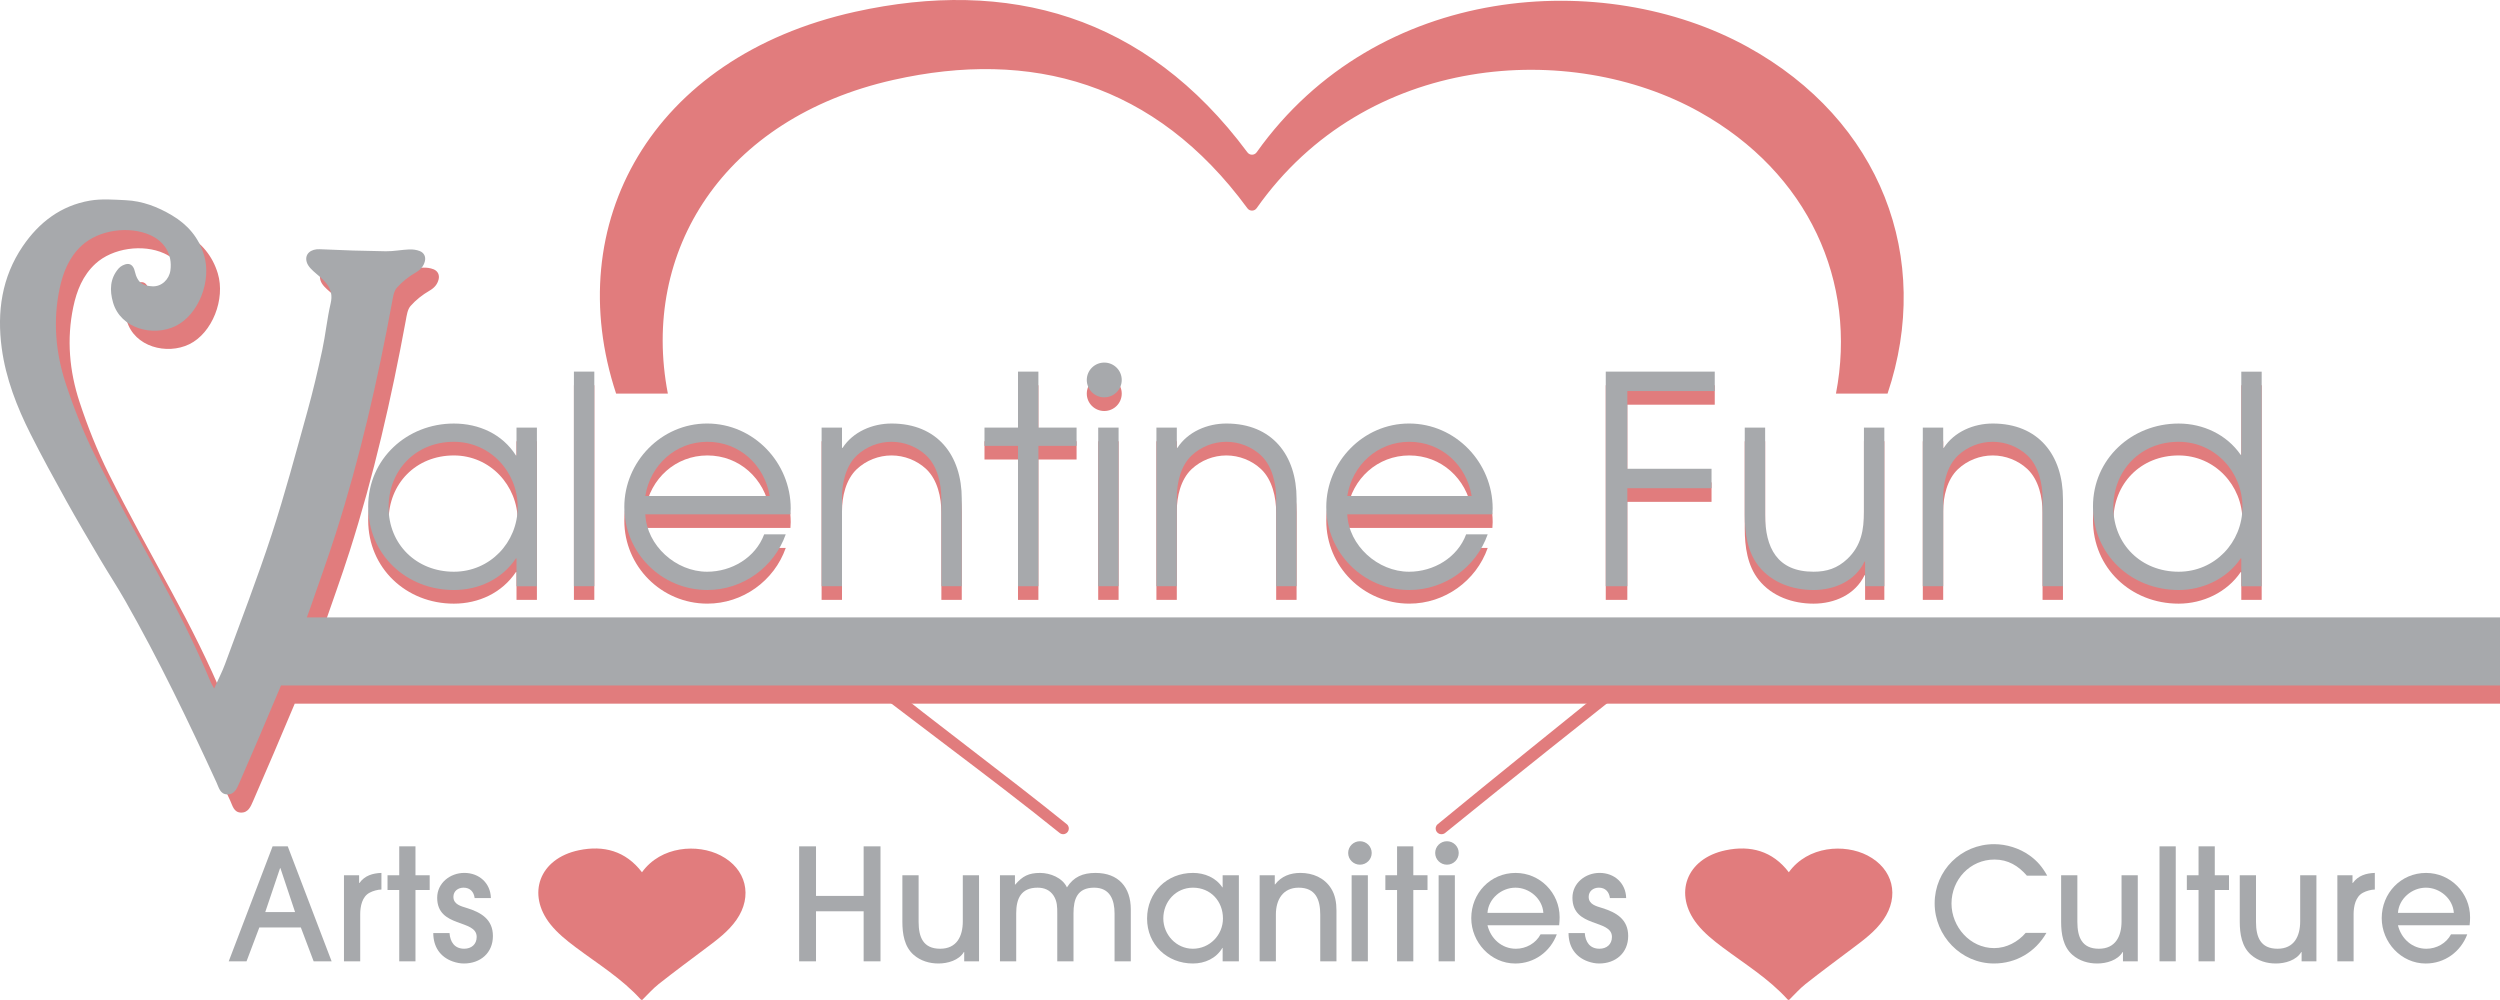 <?xml version="1.0" encoding="utf-8"?>
<!-- Generator: Adobe Illustrator 27.9.0, SVG Export Plug-In . SVG Version: 6.00 Build 0)  -->
<svg version="1.1" id="Layer_1" xmlns="http://www.w3.org/2000/svg" xmlns:xlink="http://www.w3.org/1999/xlink" x="0px" y="0px"
	 viewBox="0 0 200 80" style="enable-background:new 0 0 200 80;" xml:space="preserve">
<style type="text/css">
	.st0{fill:#E17C7D;}
	.st1{fill:#A7A9AC;}
</style>
<g>
	<path class="st0" d="M51.358,69.781c1.522-2.11,4.453-2.296,6.292-1.344c2.058,1.066,2.593,3.254,1.266,5.153
		c-0.646,0.924-1.537,1.583-2.425,2.249c-1.27,0.953-2.546,1.899-3.793,2.882c-0.477,0.376-0.881,0.845-1.326,1.278
		c-0.033-0.012-0.085-0.014-0.11-0.041c-1.511-1.672-3.426-2.84-5.208-4.176c-0.729-0.547-1.465-1.139-2.026-1.846
		c-1.904-2.399-0.9-5.252,2.282-5.917C48.28,67.608,50.051,68.066,51.358,69.781z"/>
	<path class="st0" d="M143.105,69.781c1.522-2.11,4.453-2.296,6.292-1.344c2.058,1.066,2.593,3.254,1.266,5.153
		c-0.646,0.924-1.537,1.583-2.425,2.249c-1.27,0.953-2.546,1.899-3.793,2.882c-0.477,0.376-0.881,0.845-1.326,1.278
		c-0.033-0.012-0.085-0.014-0.11-0.041c-1.511-1.672-3.426-2.84-5.208-4.176c-0.729-0.547-1.465-1.139-2.026-1.846
		c-1.904-2.399-0.9-5.252,2.282-5.917C140.028,67.608,141.798,68.066,143.105,69.781z"/>
	<g>
		<g>
			<path class="st1" d="M25.092,76.906l-1.024-2.71h-3.322l-1.024,2.71h-1.424l3.51-9.198h1.212l3.51,9.198H25.092z M22.432,69.448
				h-0.025l-1.187,3.518h2.386L22.432,69.448z"/>
			<path class="st1" d="M29.578,71.412c-0.612,0.311-0.762,1.106-0.762,1.728v3.766h-1.299V70.02h1.212v0.621h0.025
				c0.425-0.597,1.062-0.783,1.761-0.808v1.33C30.227,71.164,29.827,71.275,29.578,71.412z"/>
			<path class="st1" d="M33.238,71.201v5.706h-1.299v-5.706h-0.937V70.02h0.937v-2.312h1.299v2.312h1.137v1.181H33.238z"/>
			<path class="st1" d="M37.11,77.08c-0.3,0-0.599-0.062-0.887-0.162c-1.024-0.361-1.561-1.193-1.561-2.275h1.299
				c0.05,0.708,0.4,1.255,1.174,1.255c0.575,0,0.999-0.348,0.999-0.945c0-1.442-3.16-0.696-3.16-3.132
				c0-1.181,1.037-1.989,2.173-1.989c1.187,0,2.098,0.82,2.123,2.014h-1.299c-0.062-0.497-0.362-0.833-0.887-0.833
				c-0.437,0-0.812,0.274-0.812,0.733c0,0.609,0.6,0.746,1.074,0.895c1.137,0.348,2.086,0.907,2.086,2.238
				C39.433,76.235,38.434,77.08,37.11,77.08z"/>
		</g>
	</g>
	<g>
		<g>
			<path class="st1" d="M69.091,76.906v-4.003h-3.81v4.003h-1.349v-9.198h1.349v3.965h3.81v-3.965h1.349v9.198H69.091z"/>
			<path class="st1" d="M77.136,76.906v-0.746h-0.025c-0.4,0.671-1.299,0.92-2.036,0.92c-0.724,0-1.424-0.211-1.973-0.684
				c-0.762-0.659-0.912-1.703-0.912-2.648V70.02h1.299v3.729c0,1.218,0.362,2.15,1.724,2.15c1.324,0,1.811-0.994,1.811-2.188V70.02
				h1.299v6.886H77.136z"/>
			<path class="st1" d="M89.165,76.906v-3.828c0-1.082-0.362-2.064-1.636-2.064c-1.349,0-1.649,0.92-1.649,2.051v3.841h-1.299
				v-3.828c0-0.522,0-0.957-0.287-1.417c-0.3-0.46-0.749-0.647-1.287-0.647c-1.336,0-1.711,0.895-1.711,2.051v3.841h-1.299V70.02
				h1.199v0.746h0.025c0.574-0.671,1.074-0.932,1.986-0.932c0.812,0,1.786,0.385,2.148,1.156c0.537-0.845,1.274-1.156,2.286-1.156
				c1.836,0,2.823,1.143,2.823,2.921v4.152H89.165z"/>
			<path class="st1" d="M97.811,76.906v-1.069h-0.025c-0.487,0.833-1.399,1.243-2.348,1.243c-2.073,0-3.672-1.516-3.672-3.593
				c0-2.088,1.574-3.654,3.672-3.654c0.924,0,1.836,0.373,2.348,1.156h0.025V70.02h1.299v6.886H97.811z M95.438,71.014
				c-1.374,0-2.373,1.119-2.373,2.461c0,1.293,1.037,2.424,2.361,2.424c1.349,0,2.411-1.094,2.411-2.424
				C97.836,72.096,96.849,71.014,95.438,71.014z"/>
			<path class="st1" d="M105.619,76.906v-3.741c0-1.169-0.35-2.151-1.724-2.151c-1.274,0-1.824,0.982-1.824,2.138v3.754h-1.299
				V70.02h1.211v0.733h0.025c0.5-0.659,1.224-0.92,2.024-0.92c0.986,0,1.911,0.385,2.448,1.23c0.337,0.522,0.437,1.156,0.437,1.765
				v4.077H105.619z"/>
			<path class="st1" d="M108.13,76.906V70.02h1.299v6.886H108.13z M109.737,68.237c0,0.518-0.422,0.938-0.942,0.938
				c-0.52,0-0.942-0.42-0.942-0.938s0.422-0.938,0.942-0.938C109.316,67.299,109.737,67.719,109.737,68.237z"/>
			<path class="st1" d="M115.09,76.906V70.02h1.299v6.886H115.09z M116.698,68.237c0,0.518-0.422,0.938-0.942,0.938
				c-0.52,0-0.942-0.42-0.942-0.938s0.422-0.938,0.942-0.938C116.276,67.299,116.698,67.719,116.698,68.237z"/>
			<path class="st1" d="M113.065,71.201v5.706h-1.299v-5.706h-0.937V70.02h0.937v-2.312h1.299v2.312h1.136v1.181H113.065z"/>
			<path class="st1" d="M124.732,74.023h-5.733c0.262,1.069,1.137,1.877,2.273,1.877c0.812,0,1.599-0.435,1.974-1.156h1.299
				c-0.524,1.405-1.811,2.337-3.322,2.337c-1.973,0-3.522-1.703-3.522-3.63c0-1.989,1.524-3.617,3.547-3.617
				c1.961,0,3.522,1.604,3.522,3.542C124.769,73.587,124.757,73.811,124.732,74.023z M121.234,71.014
				c-1.124,0-2.161,0.883-2.236,2.014h4.471C123.395,71.897,122.359,71.014,121.234,71.014z"/>
			<path class="st1" d="M127.931,77.08c-0.3,0-0.599-0.062-0.887-0.162c-1.024-0.361-1.561-1.193-1.561-2.275h1.299
				c0.05,0.708,0.4,1.255,1.174,1.255c0.575,0,0.999-0.348,0.999-0.945c0-1.442-3.16-0.696-3.16-3.132
				c0-1.181,1.037-1.989,2.173-1.989c1.187,0,2.099,0.82,2.124,2.014h-1.299c-0.062-0.497-0.362-0.833-0.887-0.833
				c-0.437,0-0.812,0.274-0.812,0.733c0,0.609,0.6,0.746,1.074,0.895c1.137,0.348,2.086,0.907,2.086,2.238
				C130.254,76.235,129.255,77.08,127.931,77.08z"/>
		</g>
	</g>
	<g>
		<g>
			<path class="st1" d="M162.153,70.057c-0.687-0.796-1.511-1.293-2.598-1.293c-1.949,0-3.435,1.604-3.435,3.518
				c0,1.864,1.486,3.567,3.41,3.567c0.974,0,1.898-0.485,2.523-1.218h1.661c-0.874,1.529-2.423,2.449-4.196,2.449
				c-2.636,0-4.746-2.212-4.746-4.811c0-2.635,2.123-4.736,4.759-4.736c0.986,0,2.023,0.323,2.823,0.895
				c0.649,0.46,1.037,0.944,1.424,1.628H162.153z"/>
			<path class="st1" d="M169.837,76.906v-0.746h-0.025c-0.4,0.671-1.299,0.92-2.036,0.92c-0.724,0-1.424-0.211-1.974-0.684
				c-0.762-0.659-0.912-1.703-0.912-2.648V70.02h1.299v3.729c0,1.218,0.362,2.15,1.723,2.15c1.324,0,1.811-0.994,1.811-2.188V70.02
				h1.299v6.886H169.837z"/>
			<path class="st1" d="M172.761,76.906v-9.198h1.299v9.198H172.761z"/>
			<path class="st1" d="M177.183,71.201v5.706h-1.299v-5.706h-0.937V70.02h0.937v-2.312h1.299v2.312h1.137v1.181H177.183z"/>
			<path class="st1" d="M184.128,76.906v-0.746h-0.025c-0.4,0.671-1.299,0.92-2.036,0.92c-0.724,0-1.424-0.211-1.974-0.684
				c-0.762-0.659-0.912-1.703-0.912-2.648V70.02h1.299v3.729c0,1.218,0.362,2.15,1.723,2.15c1.324,0,1.811-0.994,1.811-2.188V70.02
				h1.299v6.886H184.128z"/>
			<path class="st1" d="M189.05,71.412c-0.612,0.311-0.762,1.106-0.762,1.728v3.766h-1.299V70.02h1.211v0.621h0.025
				c0.425-0.597,1.062-0.783,1.761-0.808v1.33C189.7,71.164,189.3,71.275,189.05,71.412z"/>
			<path class="st1" d="M197.569,74.023h-5.733c0.262,1.069,1.136,1.877,2.273,1.877c0.812,0,1.599-0.435,1.973-1.156h1.299
				c-0.525,1.405-1.811,2.337-3.322,2.337c-1.974,0-3.522-1.703-3.522-3.63c0-1.989,1.524-3.617,3.547-3.617
				c1.961,0,3.522,1.604,3.522,3.542C197.607,73.587,197.594,73.811,197.569,74.023z M194.072,71.014
				c-1.124,0-2.161,0.883-2.236,2.014h4.471C196.233,71.897,195.196,71.014,194.072,71.014z"/>
		</g>
	</g>
	<g>
		<g>
			<path class="st0" d="M53.428,31.486C51.236,20.128,57.839,9.46,71.466,6.393c11.012-2.478,20.93,0.192,28.327,10.27
				c0.185,0.252,0.559,0.247,0.739-0.008c8.753-12.425,25.109-13.458,35.421-7.703c8.742,4.878,12.647,13.59,10.924,22.534h4.128
				c3.637-10.821-0.505-21.858-11.234-27.754c-11.428-6.28-29.562-5.143-39.239,8.452c-0.18,0.253-0.551,0.257-0.736,0.008
				C91.607,1.162,80.614-1.762,68.408,0.943c-16.373,3.629-23.583,17.024-19.12,30.543H53.428z"/>
			<path class="st0" d="M134.429,50.119c-1.655,1.432-3.36,2.805-5.065,4.183c-4.788,3.868-9.588,7.722-14.346,11.633
				c-0.328,0.269-0.135,0.8,0.289,0.8h0.021c0.104,0,0.205-0.036,0.285-0.101c5.588-4.539,11.234-9.001,16.866-13.48
				c1.265-1.006,2.531-2.012,3.78-3.034H134.429z"/>
			<path class="st0" d="M70.008,53.951c-1.526-1.233-3.057-2.504-4.541-3.832h-1.925c1.077,0.905,2.166,1.788,3.253,2.653
				c5.924,4.713,12.08,9.117,17.973,13.863c0.08,0.065,0.18,0.1,0.283,0.1c0.426,0,0.619-0.535,0.288-0.803
				C80.292,61.856,75.058,58.03,70.008,53.951z"/>
		</g>
	</g>
	<g>
		<g>
			<g>
				<path class="st0" d="M41.321,47.99v-2.227h-0.047c-1.119,1.67-2.984,2.529-4.966,2.529c-3.823,0-6.854-2.854-6.854-6.682
					c0-3.805,3.101-6.635,6.854-6.635c2.005,0,3.87,0.835,4.966,2.552h0.047v-2.227h1.632V47.99H41.321z M36.309,36.436
					c-3.031,0-5.222,2.251-5.222,5.243c0,2.97,2.238,5.151,5.222,5.151c2.891,0,5.106-2.343,5.106-5.174
					C41.415,38.826,39.2,36.436,36.309,36.436z"/>
				<path class="st0" d="M45.913,47.99V30.822h1.632V47.99H45.913z"/>
				<path class="st0" d="M63.234,42.236h-11.61c0.117,2.506,2.448,4.594,4.942,4.594c1.958,0,3.87-1.114,4.569-2.993h1.725
					c-0.932,2.645-3.45,4.454-6.271,4.454c-3.683,0-6.644-2.993-6.644-6.636c0-3.619,2.961-6.682,6.621-6.682
					c3.73,0,6.691,3.132,6.691,6.798C63.258,41.935,63.234,42.074,63.234,42.236z M56.59,36.436c-2.541,0-4.569,1.856-4.966,4.338
					h9.954C61.159,38.292,59.154,36.436,56.59,36.436z"/>
				<path class="st0" d="M75.309,47.99v-6.984c0-1.206-0.303-2.622-1.212-3.48c-0.746-0.696-1.749-1.09-2.774-1.09
					s-2.028,0.394-2.774,1.09c-0.886,0.835-1.189,2.204-1.189,3.364v7.1h-1.632V35.299h1.632v1.624h0.047
					c0.839-1.299,2.401-1.949,3.917-1.949c3.66,0,5.618,2.529,5.618,6.032v6.984H75.309z"/>
				<path class="st0" d="M83.072,36.761V47.99H81.44V36.761h-2.681v-1.462h2.681v-4.478h1.632v4.478h3.054v1.462H83.072z"/>
				<path class="st0" d="M87.856,47.99V35.299h1.632V47.99H87.856z M89.739,31.49c0,0.768-0.626,1.391-1.398,1.391
					c-0.772,0-1.398-0.623-1.398-1.391c0-0.768,0.626-1.391,1.398-1.391C89.113,30.098,89.739,30.721,89.739,31.49z"/>
				<path class="st0" d="M102.094,47.99v-6.984c0-1.206-0.303-2.622-1.212-3.48c-0.746-0.696-1.748-1.09-2.774-1.09
					c-1.026,0-2.028,0.394-2.774,1.09c-0.886,0.835-1.189,2.204-1.189,3.364v7.1h-1.632V35.299h1.632v1.624h0.047
					c0.839-1.299,2.401-1.949,3.917-1.949c3.66,0,5.618,2.529,5.618,6.032v6.984H102.094z"/>
				<path class="st0" d="M119.391,42.236h-11.61c0.116,2.506,2.448,4.594,4.942,4.594c1.958,0,3.87-1.114,4.569-2.993h1.725
					c-0.933,2.645-3.45,4.454-6.271,4.454c-3.683,0-6.644-2.993-6.644-6.636c0-3.619,2.961-6.682,6.621-6.682
					c3.73,0,6.691,3.132,6.691,6.798C119.414,41.935,119.391,42.074,119.391,42.236z M112.747,36.436
					c-2.541,0-4.569,1.856-4.965,4.338h9.954C117.316,38.292,115.311,36.436,112.747,36.436z"/>
			</g>
		</g>
		<g>
			<g>
				<path class="st0" d="M130.186,32.376v6.218h6.737v1.554h-6.737v7.842h-1.725V30.822h8.719v1.554H130.186z"/>
				<path class="st0" d="M149.208,47.99v-1.972h-0.046c-0.746,1.554-2.401,2.274-4.08,2.274c-1.655,0-3.334-0.58-4.383-1.902
					c-0.909-1.137-1.119-2.668-1.119-4.084v-7.007h1.632v6.983c0,2.622,0.956,4.547,3.87,4.547c1.072,0,1.911-0.278,2.704-1.021
					c1.119-1.067,1.329-2.32,1.329-3.805v-6.705h1.632V47.99H149.208z"/>
				<path class="st0" d="M163.405,47.99v-6.984c0-1.206-0.303-2.622-1.212-3.48c-0.746-0.696-1.749-1.09-2.774-1.09
					c-1.026,0-2.028,0.394-2.774,1.09c-0.886,0.835-1.189,2.204-1.189,3.364v7.1h-1.632V35.299h1.632v1.624h0.046
					c0.839-1.299,2.401-1.949,3.917-1.949c3.66,0,5.618,2.529,5.618,6.032v6.984H163.405z"/>
				<path class="st0" d="M179.303,47.99v-2.227h-0.046c-1.096,1.624-3.031,2.529-4.965,2.529c-3.823,0-6.854-2.854-6.854-6.682
					c0-3.805,3.101-6.635,6.854-6.635c1.958,0,3.847,0.882,4.965,2.506h0.046v-6.658h1.632V47.99H179.303z M174.291,36.436
					c-3.031,0-5.222,2.251-5.222,5.243c0,2.97,2.238,5.151,5.222,5.151c2.89,0,5.105-2.343,5.105-5.174
					C179.396,38.826,177.181,36.436,174.291,36.436z"/>
			</g>
		</g>
	</g>
	<path class="st0" d="M200,50.849H25.643c0.102-0.272,0.167-0.445,0.173-0.463c0.719-2.09,1.478-4.167,2.15-6.271
		c1.932-6.05,3.344-12.228,4.495-18.468c0.075-0.404,0.133-0.884,0.383-1.168c0.424-0.483,0.958-0.902,1.517-1.225
		c0.392-0.227,0.627-0.503,0.727-0.898c0.091-0.358-0.064-0.679-0.408-0.815c-0.261-0.103-0.566-0.142-0.849-0.13
		c-0.623,0.026-1.245,0.156-1.866,0.147c-1.762-0.025-3.525-0.08-5.285-0.164c-0.716-0.034-1.237,0.379-1.042,1.036
		c0.103,0.349,0.449,0.657,0.748,0.911c0.741,0.628,1.439,1.21,1.167,2.371c-0.291,1.241-0.41,2.521-0.679,3.768
		c-0.354,1.638-0.736,3.272-1.185,4.886c-0.917,3.298-1.797,6.612-2.86,9.864c-1.14,3.485-2.466,6.91-3.729,10.356
		c-0.23,0.627-0.544,1.224-0.871,1.948c-0.136-0.248-0.215-0.367-0.269-0.496c-1.245-2.994-2.702-5.885-4.252-8.733
		c-1.699-3.123-3.429-6.232-5.014-9.412c-0.92-1.846-1.691-3.784-2.334-5.743c-0.809-2.463-1.037-5.017-0.497-7.589
		c0.275-1.31,0.763-2.533,1.776-3.464c1.369-1.257,3.792-1.596,5.492-0.826c1.138,0.515,1.771,1.545,1.6,2.815
		c-0.097,0.726-0.714,1.318-1.443,1.275c-0.659-0.038-1.172-0.168-1.415-1.23c-0.074-0.324-0.267-0.572-0.566-0.558
		c-0.249,0.012-0.553,0.169-0.719,0.36c-0.702,0.806-0.727,1.758-0.445,2.729c0.61,2.099,3.209,2.747,4.997,1.879
		c1.844-0.895,2.903-3.614,2.285-5.664c-0.428-1.419-1.307-2.44-2.563-3.19c-1.146-0.684-2.365-1.151-3.703-1.214
		c-0.954-0.045-1.934-0.126-2.864,0.033c-2.319,0.398-4.072,1.736-5.372,3.646c-1.687,2.479-2.077,5.259-1.686,8.158
		c0.326,2.425,1.211,4.693,2.305,6.868c0.906,1.801,1.876,3.572,2.855,5.335c0.878,1.581,1.8,3.138,2.719,4.696
		c0.66,1.119,1.376,2.206,2.017,3.335c2.68,4.715,5.031,9.594,7.29,14.519c0.183,0.398,0.283,0.924,0.843,0.945
		c0.592,0.022,0.791-0.484,0.98-0.919c1.11-2.562,2.219-5.125,3.293-7.701c0.007-0.018,0.021-0.052,0.038-0.094H200V50.849z"/>
	<g>
		<path class="st1" d="M200,49.393H24.545c0.102-0.272,0.167-0.445,0.173-0.463c0.719-2.09,1.478-4.167,2.15-6.271
			c1.932-6.05,3.344-12.228,4.495-18.468c0.075-0.404,0.133-0.884,0.383-1.168c0.424-0.483,0.958-0.902,1.517-1.225
			c0.392-0.227,0.627-0.503,0.727-0.898c0.091-0.358-0.064-0.679-0.408-0.815c-0.261-0.103-0.566-0.142-0.849-0.13
			c-0.623,0.026-1.245,0.156-1.866,0.147c-1.762-0.025-3.525-0.08-5.285-0.164c-0.716-0.034-1.237,0.379-1.042,1.036
			c0.103,0.349,0.449,0.657,0.748,0.911c0.741,0.628,1.439,1.21,1.167,2.371c-0.291,1.241-0.41,2.521-0.679,3.768
			c-0.354,1.638-0.736,3.272-1.185,4.886c-0.917,3.298-1.797,6.612-2.86,9.864c-1.14,3.485-2.466,6.91-3.729,10.356
			c-0.23,0.627-0.544,1.224-0.871,1.948c-0.136-0.248-0.215-0.367-0.269-0.496c-1.245-2.994-2.702-5.885-4.252-8.733
			c-1.699-3.123-3.429-6.232-5.014-9.412c-0.92-1.846-1.691-3.784-2.334-5.743c-0.809-2.463-1.037-5.017-0.497-7.589
			c0.275-1.31,0.763-2.533,1.776-3.464c1.369-1.257,3.792-1.596,5.492-0.826c1.138,0.515,1.771,1.545,1.6,2.815
			c-0.097,0.726-0.714,1.318-1.443,1.275c-0.659-0.038-1.172-0.168-1.415-1.23c-0.074-0.324-0.267-0.572-0.566-0.558
			c-0.249,0.012-0.553,0.169-0.719,0.36c-0.702,0.806-0.727,1.758-0.445,2.729c0.61,2.099,3.209,2.747,4.997,1.879
			c1.844-0.895,2.903-3.614,2.285-5.664c-0.428-1.419-1.307-2.44-2.563-3.19c-1.146-0.684-2.365-1.151-3.703-1.214
			c-0.954-0.045-1.934-0.126-2.864,0.033c-2.319,0.398-4.072,1.736-5.372,3.646c-1.687,2.479-2.077,5.259-1.686,8.158
			c0.326,2.425,1.211,4.693,2.305,6.868c0.906,1.801,1.876,3.572,2.855,5.335c0.878,1.581,1.8,3.138,2.719,4.696
			c0.66,1.119,1.376,2.206,2.017,3.335c2.68,4.715,5.031,9.594,7.29,14.519c0.183,0.398,0.283,0.924,0.843,0.945
			c0.592,0.022,0.791-0.484,0.98-0.919c1.11-2.562,2.219-5.125,3.293-7.701c0.007-0.018,0.021-0.052,0.038-0.094H200V49.393z"/>
		<g>
			<g>
				<path class="st1" d="M41.321,46.898v-2.227h-0.047c-1.119,1.67-2.984,2.529-4.966,2.529c-3.823,0-6.854-2.854-6.854-6.682
					c0-3.805,3.101-6.635,6.854-6.635c2.005,0,3.87,0.835,4.966,2.552h0.047v-2.227h1.632v12.691H41.321z M36.309,35.344
					c-3.031,0-5.222,2.251-5.222,5.243c0,2.97,2.238,5.151,5.222,5.151c2.891,0,5.106-2.343,5.106-5.174
					C41.415,37.733,39.2,35.344,36.309,35.344z"/>
				<path class="st1" d="M45.913,46.898V29.729h1.632v17.168H45.913z"/>
				<path class="st1" d="M63.234,41.144h-11.61c0.117,2.506,2.448,4.594,4.942,4.594c1.958,0,3.87-1.114,4.569-2.993h1.725
					c-0.932,2.645-3.45,4.454-6.271,4.454c-3.683,0-6.644-2.993-6.644-6.636c0-3.619,2.961-6.682,6.621-6.682
					c3.73,0,6.691,3.132,6.691,6.798C63.258,40.842,63.234,40.982,63.234,41.144z M56.59,35.344c-2.541,0-4.569,1.856-4.966,4.338
					h9.954C61.159,37.2,59.154,35.344,56.59,35.344z"/>
				<path class="st1" d="M75.309,46.898v-6.984c0-1.206-0.303-2.622-1.212-3.48c-0.746-0.696-1.749-1.09-2.774-1.09
					s-2.028,0.394-2.774,1.09c-0.886,0.835-1.189,2.204-1.189,3.364v7.1h-1.632V34.207h1.632v1.624h0.047
					c0.839-1.299,2.401-1.949,3.917-1.949c3.66,0,5.618,2.529,5.618,6.032v6.984H75.309z"/>
				<path class="st1" d="M83.072,35.669v11.229H81.44V35.669h-2.681v-1.462h2.681v-4.478h1.632v4.478h3.054v1.462H83.072z"/>
				<path class="st1" d="M87.856,46.898V34.207h1.632v12.691H87.856z M89.739,30.397c0,0.768-0.626,1.391-1.398,1.391
					c-0.772,0-1.398-0.623-1.398-1.391c0-0.768,0.626-1.391,1.398-1.391C89.113,29.006,89.739,29.629,89.739,30.397z"/>
				<path class="st1" d="M102.094,46.898v-6.984c0-1.206-0.303-2.622-1.212-3.48c-0.746-0.696-1.748-1.09-2.774-1.09
					c-1.026,0-2.028,0.394-2.774,1.09c-0.886,0.835-1.189,2.204-1.189,3.364v7.1h-1.632V34.207h1.632v1.624h0.047
					c0.839-1.299,2.401-1.949,3.917-1.949c3.66,0,5.618,2.529,5.618,6.032v6.984H102.094z"/>
				<path class="st1" d="M119.391,41.144h-11.61c0.116,2.506,2.448,4.594,4.942,4.594c1.958,0,3.87-1.114,4.569-2.993h1.725
					c-0.933,2.645-3.45,4.454-6.271,4.454c-3.683,0-6.644-2.993-6.644-6.636c0-3.619,2.961-6.682,6.621-6.682
					c3.73,0,6.691,3.132,6.691,6.798C119.414,40.842,119.391,40.982,119.391,41.144z M112.747,35.344
					c-2.541,0-4.569,1.856-4.965,4.338h9.954C117.316,37.2,115.311,35.344,112.747,35.344z"/>
			</g>
		</g>
		<g>
			<g>
				<path class="st1" d="M130.186,31.284v6.218h6.737v1.554h-6.737v7.842h-1.725V29.729h8.719v1.554H130.186z"/>
				<path class="st1" d="M149.208,46.898v-1.972h-0.046c-0.746,1.554-2.401,2.274-4.08,2.274c-1.655,0-3.334-0.58-4.383-1.902
					c-0.909-1.137-1.119-2.668-1.119-4.084v-7.007h1.632v6.983c0,2.622,0.956,4.547,3.87,4.547c1.072,0,1.911-0.278,2.704-1.021
					c1.119-1.067,1.329-2.32,1.329-3.805v-6.705h1.632v12.691H149.208z"/>
				<path class="st1" d="M163.405,46.898v-6.984c0-1.206-0.303-2.622-1.212-3.48c-0.746-0.696-1.749-1.09-2.774-1.09
					c-1.026,0-2.028,0.394-2.774,1.09c-0.886,0.835-1.189,2.204-1.189,3.364v7.1h-1.632V34.207h1.632v1.624h0.046
					c0.839-1.299,2.401-1.949,3.917-1.949c3.66,0,5.618,2.529,5.618,6.032v6.984H163.405z"/>
				<path class="st1" d="M179.303,46.898v-2.227h-0.046c-1.096,1.624-3.031,2.529-4.965,2.529c-3.823,0-6.854-2.854-6.854-6.682
					c0-3.805,3.101-6.635,6.854-6.635c1.958,0,3.847,0.882,4.965,2.506h0.046v-6.658h1.632v17.168H179.303z M174.291,35.344
					c-3.031,0-5.222,2.251-5.222,5.243c0,2.97,2.238,5.151,5.222,5.151c2.89,0,5.105-2.343,5.105-5.174
					C179.396,37.733,177.181,35.344,174.291,35.344z"/>
			</g>
		</g>
	</g>
</g>
</svg>
